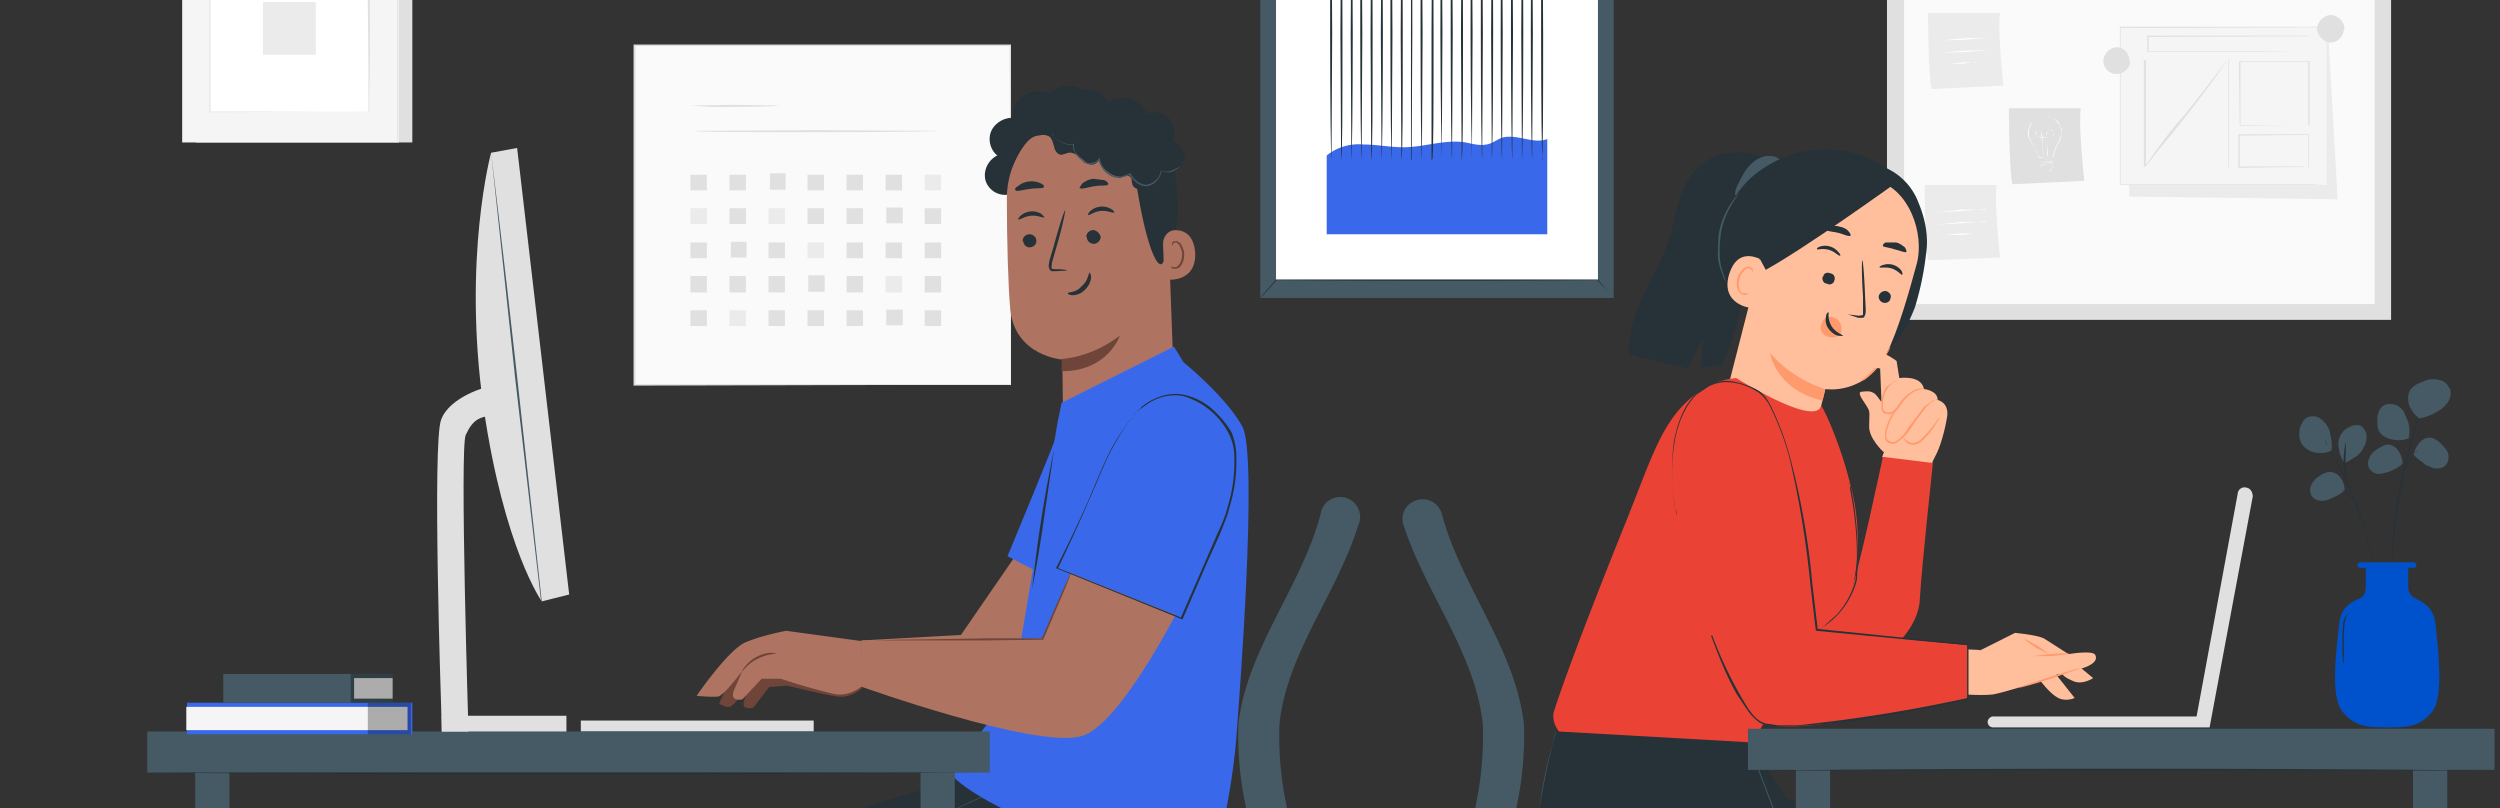 <svg xmlns="http://www.w3.org/2000/svg" width="365" height="118" fill="none" viewBox="0 0 365 118">
  <rect x="0" y="0" width="365" height="118" fill="#333333" stroke="none"/>
  <g clip-path="url(#a)">
    <path fill="#FAFAFA" d="M147.6 6.6h-55v49.6h55V6.6Z"/>
    <path fill="#E0E0E0" d="M147.6 56.2v-3.6a23193 23193 0 0 0-.2-46l.2.1h-55 .2v49.5l-.2-.1a2097583 2097583 0 0 1 51 0h4l-.3.1h-14.9l-39.8.1h-.1V6.5h55.1v49.7Z"/>
    <path fill="#E0E0E0" d="M113.7 15.4c0 .1-3 .2-6.5.2a53 53 0 0 1-6.4-.2l6.4-.1 6.5.1Zm23.3 3.7c0 .1-8 .2-17.8.2s-17.7 0-17.7-.2l17.7-.1 17.8.1Zm-33.8 6.4h-2.4v2.3h2.4v-2.3Zm5.7 0h-2.4v2.3h2.4v-2.3Zm5.8-.2h-2.3v2.4h2.3v-2.4Zm5.6.2h-2.4v2.3h2.4v-2.3Zm5.7 0h-2.4v2.3h2.4v-2.3Zm5.7 0h-2.4v2.3h2.4v-2.3Z"/>
    <path fill="#EBEBEB" d="M137.4 25.5H135v2.3h2.4v-2.3Zm-34.2 4.9h-2.4v2.3h2.4v-2.3Z"/>
    <path fill="#E0E0E0" d="M108.9 30.4h-2.4v2.3h2.4v-2.3Z"/>
    <path fill="#EBEBEB" d="M114.6 30.4h-2.4v2.3h2.4v-2.3Z"/>
    <path fill="#E0E0E0" d="M120.3 30.4h-2.4v2.3h2.4v-2.3Zm5.7 0h-2.4v2.3h2.4v-2.3Zm5.8-.1h-2.4v2.3h2.4v-2.3Zm5.6.1H135v2.3h2.4v-2.3Zm-34.2 5h-2.4v2.3h2.4v-2.3Zm5.8-.1h-2.3v2.3h2.3v-2.3Zm5.6.1h-2.4v2.3h2.4v-2.3Z"/>
    <path fill="#EBEBEB" d="M120.3 35.4h-2.4v2.3h2.4v-2.3Z"/>
    <path fill="#E0E0E0" d="M126 35.4h-2.4v2.3h2.4v-2.3Zm5.7 0h-2.4v2.3h2.4v-2.3Zm5.7 0H135v2.3h2.4v-2.3Zm-34.2 4.9h-2.4v2.4h2.4v-2.4Zm5.7 0h-2.4v2.4h2.4v-2.4Zm5.7 0h-2.4v2.4h2.4v-2.4Zm5.8-.1H118v2.4h2.4v-2.4Zm5.6.1h-2.4v2.4h2.4v-2.4Z"/>
    <path fill="#EBEBEB" d="M131.7 40.3h-2.4v2.4h2.4v-2.4Z"/>
    <path fill="#E0E0E0" d="M137.4 40.3H135v2.4h2.4v-2.4Zm-34.2 5h-2.4v2.3h2.4v-2.3Z"/>
    <path fill="#EBEBEB" d="M108.9 45.3h-2.4v2.3h2.4v-2.3Z"/>
    <path fill="#E0E0E0" d="M114.6 45.3h-2.4v2.3h2.4v-2.3Zm5.7 0h-2.4v2.3h2.4v-2.3Zm5.7 0h-2.4v2.3h2.4v-2.3Zm5.8-.1h-2.4v2.3h2.4v-2.3Zm5.6.1H135v2.3h2.4v-2.3ZM349-8.9h-73.5v55.6h73.6V-9Z"/>
    <path fill="#FAFAFA" d="M346.8-6.3H278v50.7h68.7V-6.3Z"/>
    <path fill="#E0E0E0" d="M293.3 15.8s0 8.5.5 11.1l10.5-.5s-.9-8.3-.5-10.6h-10.6Z"/>
    <path fill="#fff" d="M298.5 17h.6l.6.3c.3 0 .5.3.8.5l.5 1-.1 1.4-.3.6a5.8 5.8 0 0 0-.8 2.2h-2.2c0-.5-.3-1-.5-1.4l-.4-.6-.4-.7a2 2 0 0 1-.2-1.3l.4-1 .7-.6a2.6 2.6 0 0 1 1.1-.4h.1a3 3 0 0 0-1.2.4 2 2 0 0 0-.6.6l-.4 1c0 .5 0 1 .2 1.3l.3.6.4.7c.3.4.5.9.6 1.5l1-.1h1a5.8 5.8 0 0 1 .8-2.2l.3-.6c.1-.5.2-1 .1-1.3 0-.4-.3-.8-.5-1a2.2 2.2 0 0 0-1.8-.9 9 9 0 0 1-.1 0Z"/>
    <path fill="#fff" d="M299 23v-.7l-.2-1.4v-1.5l.5-.4.5.1c.1.1.2.2.1.3v.3l-.3.2-.3.1a3.8 3.8 0 0 1-1.4 0h-.3a.8.8 0 0 1-.3-.2l-.1-.3v-.3l.3-.2h.3l.2.2v.3l.1.5a444 444 0 0 0 .2 2.9v-.5l-.1-1.4v-1l-.1-.5-.1-.3-.3-.2h-.2l-.2.2v.6l.6.3a3.9 3.9 0 0 0 1.7-.2l.2-.2.1-.3v-.2a.5.5 0 0 0-.6-.2l-.4.4-.1.6v.9l.1 1.4v.4l.1.1Zm-1.4 0v1.3l.8.8h.8c0-.2.2-.4.4-.5 0-.1 0-.2.2-.3V23h-2.2 2.2v1.3l-.2.3-.4.5h-.8l-.8-.8a301.3 301.3 0 0 0 0-1.3Z"/>
    <path fill="#fff" d="m299.7 24.2-.3-.1a2.1 2.1 0 0 0-1.6.1h.2a2 2 0 0 1 1.7 0Zm0-.3-.3-.1a2.1 2.1 0 0 0-1.6.1h-.1l.3-.1a2 2 0 0 1 1.7 0Z"/>
    <path fill="#fff" d="M299.7 23.6a2.2 2.2 0 0 0-1-.3 2.1 2.1 0 0 0-1 .3l.2-.1a2 2 0 0 1 1.7 0h.1Z"/>
    <path fill="#EBEBEB" d="M281.5 2s0 8.4.5 11l10.5-.5s-.9-8.3-.5-10.6h-10.5Z"/>
    <path fill="#fff" d="m290.4 5.5-3.6.3-3.5.1 3.5-.3 3.6-.1Zm0 1.8-3.6.3-3.5.1 3.5-.3 3.6-.1ZM288.6 9l-2 .3h-2l2-.2h2Z"/>
    <path fill="#EBEBEB" d="M281 27s0 8.5.5 11l10.5-.4s-.9-8.4-.5-10.6H281Z"/>
    <path fill="#fff" d="m289.9 30.5-3.6.3-3.5.2 3.5-.4h3.6Zm0 1.8-3.6.3-3.5.2 3.5-.4h3.6Zm-1.9 1.8s-.8.2-2 .2h-2l2-.2h2Z"/>
    <path fill="#EBEBEB" d="m309.9 4.2 1 24.5 30.4.4-1.4-24.6-30-.3Z"/>
    <path fill="#F5F5F5" d="M339.7 4h-30.2v23h30.2V4Z"/>
    <path fill="#E0E0E0" d="M339.7 27V4l-30.2.1.1-.1v23-.1h30.1-.6l-1.6.1h-28V3.9h30.2V27Z"/>
    <path fill="#F5F5F5" d="M325.4 8.9h-12.2v15.5h12.2V8.9Z"/>
    <path fill="#E0E0E0" d="M325.4 24.4V8.8a141027.8 141027.8 0 0 0-12.1 0v15.5h-.1 12H313V8.9c-.1 0 0-.2 0-.1h12.3a51375.5 51375.5 0 0 1 0 14.5v1.1Z"/>
    <path fill="#F5F5F5" d="M337 5.3h-23.4v2.3h23.5V5.3Z"/>
    <path fill="#E0E0E0" d="M337 7.6V5.3l-23.4.1c.2-.2 0 0 .1 0v2.1H337h-1.8l-5 .1h-16.7V5.4c0-.1-.2 0 0-.2H337v2.5Z"/>
    <path fill="#F5F5F5" d="M337 8.9h-10v9.3h10V9Z"/>
    <path fill="#E0E0E0" d="M337 18.2V9h-10c0 .1.2-.1.1 0v9.3h-.1 9.4-2l-7.4.1a16393 16393 0 0 1-.1-7V9l.1-.1h10.2v9.4Z"/>
    <path fill="#F5F5F5" d="M337 19.7h-10v4.7h10.2v-4.7Z"/>
    <path fill="#E0E0E0" d="M337 24.4v-4.7l-10.1.1.1-.1v4.7l-.1-.1h9.4a534.9 534.9 0 0 0 0 .1h-2l-7.4.1h-.1v-4.8l.1-.1h10.2v4.8Z"/>
    <path fill="#fff" d="M325.1 8.9c-3.8 5.3-8.1 10.2-12 15.5Z"/>
    <path fill="#E0E0E0" d="M313.2 24.4v-.2l.4-.5a63 63 0 0 1 5.5-7.1l4.2-5.4 1.3-1.7.4-.5.1-.1-.1.2-.3.4-1.2 1.7a192.5 192.5 0 0 1-8.6 11l-1.2 1.6-.4.4-.1.2Zm12.2 0ZM311 9c0 1-1 1.8-2 1.8s-1.9-.8-1.9-1.9c0-1 .9-2 2-2 1 0 1.8 1 1.8 2Zm31.2-4.8c0 1-.8 2-1.9 2-1 0-2-1-2-2s1-2 2-2 2 1 2 2Zm-282-16.6H28.6v33.2h31.6v-33.2Z"/>
    <path fill="#F5F5F5" d="M58-12.4H26.6v33.2h31.6v-33.2Z"/>
    <path fill="#E0E0E0" d="M58.1 20.8H26.5v-33.2H58v33.2Zm-31.6 0h31.6v-33.2H26.5v33.2Z"/>
    <path fill="#fff" d="M53.8-8h-23v24.3h23V-8Z"/>
    <path fill="#E0E0E0" d="m30.7 16.5-.5.7a65.1 65.1 0 0 1 .5-.7Zm23.1-.1.7.6a64.8 64.8 0 0 1-.7-.6Zm0-.1V9.6L53.6-8v.1h-23 .1v24.2h22.9a55.8 55.8 0 0 0-1.6 0h-4.6l-16.8.1V-8H54V9.7l-.1 4.9v1.7Z"/>
    <path fill="#EBEBEB" d="M46.1.3h-7.7V8h7.7V.3Z"/>
    <path fill="#455A64" d="M235.6-23.8H184v67.3h51.6v-67.3Z"/>
    <path fill="#263238" d="m184 43.5.1-.2a134.5 134.5 0 0 0 2.2-2.5 2724.8 2724.8 0 0 1 47 0l1.7 2a368.5 368.5 0 0 1 .5.5l-.5-.5-1.8-1.9a2725.2 2725.2 0 0 1-46.8 0l-1.8 2-.4.4a1 1 0 0 1-.2.2Z"/>
    <path fill="#fff" d="M233.3-21.2h-47v62h47v-62Z"/>
    <path fill="#3969EA" d="M193.7 22.7a7.4 7.4 0 0 1 5.4-1.6c2 0 3.8.4 5.8.4 3 0 6.1-1.2 9.1-.7 1 .2 2 .5 3 .3.8-.1 1.5-.7 2.3-1 2.2-.6 4.6 1 6.6.2v13.9h-32.2V22.7Z"/>
    <path fill="#263238" d="M194.4 23.3c-.1 0-.2-8.2-.2-18.4 0-10.1 0-18.3.2-18.3l.1 18.3-.1 18.4Zm1.4 0-.1-18.4.1-18.3c.1 0 .2 8.2.2 18.3 0 10.2 0 18.4-.2 18.4Zm1.5 0-.1-18.4.1-18.3s.2 8.2.2 18.3c0 10.2-.1 18.4-.2 18.4Zm1.5 0c-.1 0-.2-8.2-.2-18.4 0-10.1 0-18.3.2-18.3l.1 18.3-.1 18.4Zm1.4 0-.1-18.4.1-18.3c.1 0 .2 8.2.2 18.3 0 10.2 0 18.4-.2 18.4Zm1.5 0-.1-18.4.1-18.3s.2 8.2.2 18.3c0 10.2-.1 18.4-.2 18.4Zm1.5 0c-.1 0-.2-8.2-.2-18.4 0-10.1 0-18.3.2-18.3l.1 18.3-.1 18.4Zm1.4 0-.1-18.4.1-18.3c.1 0 .2 8.2.2 18.3 0 10.2 0 18.4-.2 18.4Zm1.4 0v-36.7c.2 0 .2 8.2.2 18.3l-.1 18.4Zm1.6 0c-.1 0-.2-8.2-.2-18.4 0-10.1 0-18.3.2-18.3l.1 18.3-.1 18.4Zm1.4 0V4.9l.1-18.3c.1 0 .2 8.2.2 18.3 0 10.2 0 18.4-.2 18.4Zm1.5 0s-.2-8.2-.2-18.4c0-10.1.1-18.3.2-18.3l.1 18.3-.1 18.4Zm1.5 0c-.1 0-.2-8.2-.2-18.4 0-10.1 0-18.3.2-18.3l.1 18.3-.1 18.4Zm1.4 0-.1-18.4.1-18.3c.1 0 .2 8.2.2 18.3 0 10.2 0 18.4-.2 18.4Zm1.5 0s-.2-8.2-.2-18.4c0-10.1.1-18.3.2-18.3l.1 18.3-.1 18.4Zm1.5 0c-.1 0-.2-8.2-.2-18.4 0-10.1 0-18.3.2-18.3l.1 18.3-.1 18.4Zm1.4 0-.1-18.4.1-18.3c.1 0 .2 8.2.2 18.3 0 10.2-.1 18.4-.2 18.4Zm1.5 0c-.1 0-.2-8.2-.2-18.4 0-10.1.1-18.3.2-18.3l.1 18.3-.1 18.4Zm1.5 0c-.1 0-.2-8.2-.2-18.4 0-10.1 0-18.3.2-18.3l.1 18.3-.1 18.4Zm1.4 0-.1-18.4.1-18.3c.1 0 .2 8.2.2 18.3 0 10.2-.1 18.4-.2 18.4Zm1.5 0c-.1 0-.2-8.2-.2-18.4 0-10.1.1-18.3.2-18.3l.1 18.3-.1 18.4Zm1.5 0c-.1 0-.2-8.2-.2-18.4 0-10.1 0-18.3.2-18.3l.1 18.3c0 10.2 0 18.4-.2 18.4Zm70 100.9-34.4-7.6-6-9.4-3 .7-1.2 23.7 25.7 9-13.2 34.8 8.4 5.8s27.2-38.8 29.2-43.1c2-4.3 1.3-12.3-5.5-13.9Zm-43.8-70.9c4-8.7 3.9-18 7.9-26.6l.4-1.3c-1-3.2-6.2-3.7-8.9-2.7-2.7.9-4.3 3-5.2 5.3-.9 2.3-1.2 4.8-2 7.1-1.8 5.6-6.2 10.6-5.7 16.7l8.5 2 2.2-4.3-.3 4.1 3-.3Z"/>
    <path fill="#455A64" d="M253.7 27c.5-1 1-2.1 1.9-3 .8-.8 2-1.4 3.1-1.2.5 0 1.1.3 1.3.8.2.5 0 1.2-.6 1.2l-.1.1a122.5 122.5 0 0 1-4.5 4.2c-.4.1-.9.1-1.2-.2-.5-.5-.2-1.3.1-1.9Z"/>
    <path fill="#263238" d="M256.7 25.1c4.1-3 8.8-4 13.8-2.8 2.7.7 3.7 1.6 5.6 2.6a9 9 0 0 1 4 4.7c1 2.4 1.5 5 1.1 7.5a43 43 0 0 1-1.6 7.7c-.9 2.4-2.2 4.8-4.2 6.5l-6.7-.6c-3.6-.9-7.2-1.7-10.4-3.4a14 14 0 0 1-7-8c-1.5-5 1.3-11.2 5.4-14.2Z"/>
    <path fill="#FFBF9D" d="m262.4 26.6 9.4-1.1 2.1.8c5 1.4 7 7.9 6 12-1.2 4.5-2.8 10-4.4 13.2-3.2 6.3-9 5.3-9 5.3l-.7 2.8.7 5.4-8.4 4.1-11.6-4 5.8-8.6 7.2-28.2c.4-1.2 1.6-2 2.9-1.7Z"/>
    <path fill="#FF9A6C" d="M266 47.2c0-.3.3-.6.6-.8.7-.3 1.4-.1 1.8.4.5.5.6 1.4.3 2a1.8 1.8 0 0 1-1.7.4c-.4-.1-.8-.4-1-.7-.2-.4-.3-.9 0-1.3Z"/>
    <path fill="#263238" d="M276 43.6c-.1.5-.6.7-1 .6a.9.9 0 0 1-.7-1 1 1 0 0 1 1.1-.7c.5.2.8.6.6 1.1Zm1.7-3.5c-.1.1-.6-.6-1.5-.9-1-.3-1.8 0-1.8-.2 0 0 .1-.2.5-.3a2.4 2.4 0 0 1 2.7.8c.2.4.2.6.1.6Zm-7.9 5.8 1.6.2.6-.1v-2.7c-.2-3-.2-5.3-.1-5.3s.3 2.4.4 5.2l.1 2c0 .3 0 .7-.2 1 0 .2-.3.2-.5.2h-.4l-1.5-.5Z"/>
    <path fill="#FF9A6C" d="M266.5 56.8s-4.6-1.2-8.1-5.3c0 0 .8 5.4 7.7 7l.4-1.7Z"/>
    <path fill="#263238" d="M267 45.6s-.2 1 .4 2c.6 1 1.7 1.3 1.7 1.4 0 0-.3.1-.8 0-.4-.1-1-.5-1.4-1.1-.4-.6-.4-1.3-.3-1.7 0-.4.3-.6.3-.6Zm11.3-8.8c-.2.1-.9-.2-1.7-.4-.9-.3-1.6-.3-1.7-.5 0-.1 0-.3.4-.5h1.5c.6.1 1 .5 1.3.7.2.3.3.6.2.7Zm-12.2 3.6c-.1.4.1 1 .6 1 .5.3 1 0 1.1-.4.2-.5 0-1-.6-1.1-.4-.2-1 0-1 .5Zm-.8-4c0 .1.8-.2 1.8.1.9.3 1.4 1 1.6.8 0 0 0-.2-.3-.5a2.5 2.5 0 0 0-2.7-.8c-.3.1-.5.3-.4.4Zm1.3-2.9c.1.3 1 .3 1.8.5s1.5.6 1.8.4c0 0 0-.3-.3-.6-.2-.3-.7-.6-1.3-.7-.6-.2-1.1-.1-1.5 0-.4.1-.5.3-.5.4Z"/>
    <path fill="#FFBF9D" d="M257.7 40c.1-.5 0-1.9-.5-2.1-1.3-.6-3.6-1.3-4.7 2-1.5 4.6 3.3 5.2 3.3 5l1.9-5Z"/>
    <path fill="#FF9A6C" d="M255.2 42.8h-.9c-.4-.4-.6-1.3-.3-2.2.1-.4.3-.7.6-1 .2-.3.5-.5.8-.4.2 0 .4.2.4.4v.2l.1-.2v-.4l-.5-.3c-.3 0-.8.2-1 .5-.3.3-.6.7-.7 1.1-.3 1-.1 2 .5 2.4.3.2.6.2.7.1.2 0 .3-.1.3-.2Z"/>
    <path fill="#263238" d="m257 37.9.8 1.5c6.3-3.5 19.4-13 18.6-12.4 0 0-3-2.4-7-2.8-3.8-.3-11.4-.3-12.5 4.1-1 4.5 0 9.6 0 9.6Z"/>
    <path fill="#455A64" d="m252 41.2-.3-.5-.5-1.4c-.2-.6-.4-1.3-.4-2.2l.1-2.7a11.6 11.6 0 0 1 3-6.2l-1.1 1.7c-.6 1-1.4 2.7-1.6 4.6-.2 1.8-.2 3.6.2 4.8l.6 1.9Z"/>
    <path fill="#FF9A6C" d="M276 50.5s0 .4-.4 1a11.5 11.5 0 0 1-3.3 3.9l-1 .5.9-.7 1.8-1.7c1.3-1.5 2-3 2-3Z"/>
    <path fill="#263238" d="M227.2 106.4s-7.4 26 .8 31.4c10.7 7 55.7 5.4 55 6.2-4.3 4-12 24.3-16.9 36.4l10.6 7.2s22.1-32.5 26.2-41c2.7-5.7 2.8-14-3.9-17a881.6 881.6 0 0 0-40.1-11.5l-4-10.9-27.7-.8Z"/>
    <path fill="#455A64" d="M227.2 106.4h1.8l5.4.2 20.4.5 4.2 11a2152.7 2152.7 0 0 1 32.6 9l6.1 1.8c2.1.7 4.1 2 5.4 3.9l.4.7.4.8.1.4.2.4.2.9c.3 1 .4 2.2.4 3.4a18 18 0 0 1-1.6 6.9l-.8 1.6-1 1.5a108.6 108.6 0 0 1-5.6 9.4 1121.4 1121.4 0 0 1-19 28.8v.1h-.1c-3.7-2.5-7.2-5-10.7-7.2v-.2c3.4-8.4 6.6-16.7 10-24.4l2.8-5.7c1-1.9 2-3.7 3.2-5.3l.5-.6.3-.3c0-.1 0 0 0 0h-1.6l-3-.1-5.8-.2a350.6 350.6 0 0 1-31.6-2c-3-.5-6-1-8.8-2a18 18 0 0 1-3.9-1.7 7 7 0 0 1-2.6-3 25.4 25.4 0 0 1-1.4-7.2 56 56 0 0 1 1-11.7 101 101 0 0 1 2-9l.1-.7-.6 2.5a60.2 60.2 0 0 0-2 22.4c.2 1.2.5 2.4 1 3.6a6.8 6.8 0 0 0 2.6 3 48.3 48.3 0 0 0 12.7 3.6 352.4 352.4 0 0 0 31.5 2l5.8.1h3l1.5.2h.2l.1.1v.2l-.3.4-.5.5c-1.2 1.6-2.2 3.5-3.2 5.3l-2.7 5.7c-3.5 7.7-6.7 16-10 24.4l-.1-.1 10.6 7.1h-.2l2.2-3.1a1139.4 1139.4 0 0 0 22.5-35l.8-1.6.8-1.5c1-2.2 1.5-4.5 1.6-6.8 0-1.1 0-2.3-.3-3.4 0-.3-.2-.5-.3-.8l-.1-.4-.2-.4-.3-.7-.4-.8a9.5 9.5 0 0 0-5.2-3.7l-6.2-2a837 837 0 0 0-32.6-9l-4.2-11h.1l-20.3-.6a23157.3 23157.3 0 0 1-6.8-.2h-.5Z"/>
    <path fill="#FFBF9D" d="M275 66s-2.2-2-2.1-3.8c0-1.8.2-2-.3-2.8-.4-.7-1.5-2-.9-2.2.6 0 1.6-.4 2.4.7l.6.8-.2-4.9s-1.8-.2-1.7-.9c0-.7.6-1.4 1.5-1.4.9-.1 2.6 1.2 2.6 1.2l.4 2.5s3.2-.5 3.6 1.6c0 0 2 .2 2 1.6 0 0 1.6.3 1.4 2.3-.3 2-1 4.6-1.8 6-.7 1.3-.4 1.4-.4 1.4l-5.3.6-2-2 .3-.8Z"/>
    <path fill="#FF9A6C" d="M281 56.8c.1 0-.7-.1-1.7.5-.5.3-1 .8-1.5 1.4l-.7 1c-.3.3-.7.7-1.2.8l-.7-.1a1 1 0 0 1-.5-.6v-1.3c.1-.8.4-1.5.7-2l1.2-.9h.5l-.5.1a3 3 0 0 0-1 1c-.3.4-.6 1.1-.7 1.9v1.1c.2.4.6.6 1 .5.4 0 .7-.4 1-.7l.7-1c.5-.6 1-1 1.6-1.4a3 3 0 0 1 1.4-.4l.5.1Z"/>
    <path fill="#FF9A6C" d="M282.8 58.3s-.8.2-1.7 1.3l-1.5 2-.8 1.2a6.9 6.9 0 0 1-1.7 1.7c-.2.2-.5.3-.8.3-.3 0-.5-.1-.8-.3a1 1 0 0 1-.3-.7c0-.5 0-1 .2-1.4a7.2 7.2 0 0 1 1.7-3c0 .1 0 .3-.3.6a9.4 9.4 0 0 0-1.2 2.5c-.2.4-.2.8-.2 1.2 0 .3.1.4.3.6a1 1 0 0 0 1.3 0 5.3 5.3 0 0 0 1.5-1.7l.9-1.2 1.5-2 1.4-1h.5Z"/>
    <path fill="#FF9A6C" d="M283.2 60.8s-.1.5-.5 1c-.4.7-1 1.5-1.7 2.2a3 3 0 0 1-1.3.9c-.5.1-1 0-1.3-.3-.3-.2-.4-.5-.5-.7v-.3s0 .5.6.8c.3.2.7.4 1.1.2.4 0 .8-.4 1.2-.8 1.5-1.5 2.4-3 2.4-3Z"/>
    <path fill="#EA4335" d="M276 94.8c.2 0 4.2-3.3 4.3-7.4.2-4 1.9-19.8 1.9-19.8l-7.3-.9s-3.8 18-4.7 19.6c-1 1.5-7.8 7.6-7.8 7.6l13.7 1Z"/>
    <path fill="#EA4335" d="M253.5 55.2s11.6 7.3 12.4 4c1.2 2 3.2 7.3 4 10.6a32 32 0 0 1 .3 17.2 29.5 29.5 0 0 1-6.3 7.4l-8 14-28.3-1.6s-1.2-1.5-.7-3c1.8-5.7 7.2-19.5 10.2-26.9 4.4-10.9 5.7-16.4 11.7-20.2a11 11 0 0 1 4.7-1.5Z"/>
    <path fill="#263238" d="m270 70.5.1.2.2.7a51.2 51.2 0 0 1 .8 13.3 11.7 11.7 0 0 1-5.7 7.3l.8-.5 1.9-1.7a12 12 0 0 0 2.8-5.1l.2-2.4a49.7 49.7 0 0 0-1-10.9v-.9Z"/>
    <path fill="#FFBF9D" d="m289 95 5.2-2.6s3.2.3 4.2.8l3.6 2.3s3.5-.6 3.9.1c.7 1.3-2 2-2 2l1.7 1.4s-1.6 1.1-3 .4c-1.4-.6-1.5-1-1.5-1l-.9.1 2.7 3.4s-1.2.6-2.4 0-2.6-2.5-2.6-2.5-5.2 1.7-7 2c-1.9.2-5.3-.1-5.3-.1l1.5-6.5 2 .1Z"/>
    <path fill="#FF9A6C" d="m304 97.5-4.6 1.6c-2.5.8-4.6 1.4-4.7 1.3 0 0 2-.8 4.7-1.6 2.5-.8 4.6-1.4 4.7-1.3Zm-7.4-1.7 2.7-.3c1.6-.1 2.8-.2 2.8 0l-2.7.3h-2.8Z"/>
    <path fill="#FF9A6C" d="m295.5 93.2 2 1.1 1.8 1.3-2-1c-1-.7-1.9-1.3-1.8-1.4Z"/>
    <path fill="#EA4335" d="M244.8 75.2c0 .7 6.8 29 13 30.6 6.2 1.5 29.5-3.8 29.5-3.8v-7.8l-22-2.2-.9-6.9c0-1.4-2.5-25-7.9-28-5.3-3.2-9.3-.4-11 3.7-2.6 6.1-.7 14.4-.7 14.4Z"/>
    <path fill="#263238" d="M244.8 75.2v-.3l-.3-1a33.6 33.6 0 0 1-.1-9.5c.2-1 .5-2.3 1-3.5a9.8 9.8 0 0 1 2.2-3.4c.6-.5 1.2-1 1.9-1.3a8 8 0 0 1 2.2-.6c1.6 0 3.3.5 4.8 1.3.8.4 1.3 1.1 1.8 1.9a40.2 40.2 0 0 1 3 7.8 110.2 110.2 0 0 1 3.3 18.6l.8 6.8-.2-.2 14.6 1.5 7.5.7h.1v8.1c-4.5 1-8.8 1.9-13 2.6a103.5 103.5 0 0 1-14.8 1.4c-.5 0-1 0-1.4-.2-.4 0-.9-.2-1.3-.4a7.8 7.8 0 0 1-1.9-2l-1.4-2.1c-1.7-3-2.8-6-3.8-8.6a151.3 151.3 0 0 1 .2 0 59.9 59.9 0 0 0 5.2 10.6c.5.7 1 1.4 1.8 1.9.4.2.8.4 1.3.4l1.3.2h2.8a224.4 224.4 0 0 0 24.9-4l-.1.1v-7.8h.1l-7.6-.7-14.5-1.4-.1-.1-.8-6.8a138.7 138.7 0 0 0-3.1-18.6 40 40 0 0 0-3-7.7c-.5-.7-1-1.4-1.8-1.8a8.2 8.2 0 0 0-4.7-1.3 6 6 0 0 0-2.2.6l-1.8 1.2c-1 1-1.7 2.2-2.2 3.4-.5 1.2-.8 2.3-1 3.5a28.4 28.4 0 0 0 .2 10.3l.1.4Z"/>
    <path fill="#455A64" d="M214.8 139.5v-.5c-.2-3.1 1-6 2.3-9a50 50 0 0 0 5.4-24.2c-1.2-11-9.2-20.2-12-30.8a2.9 2.9 0 0 0-2.8-2.1c-2 0-3.4 1.9-2.8 3.7 3.2 10 10.5 18.7 11.6 29.2a50 50 0 0 1-5.4 24.2 21.4 21.4 0 0 0-2.3 9c0 3.2 2 6.4 5.1 7h45.6c1.6 0 2.8-1.4 2.8-3v-.6c0-1.6-1.2-2.9-2.8-2.9h-44.7Z"/>
    <path fill="#E0E0E0" d="M328 71.2a1 1 0 0 0-1.3.9l-6 32.5H291c-.4 0-.8.4-.8.8 0 .5.4.8.8.8h31.6l6.3-33.7c0-.6-.3-1.2-.9-1.3Z"/>
    <path fill="#455A64" d="M267.2 107.4h-5V208h5V107.4Zm90.2-.5h-5.1v101.3h5V107Z"/>
    <path fill="#455A64" d="M364.2 106.4h-109v6h109v-6Z"/>
    <path fill="#263238" d="M364.2 112.5H255.9a5392.1 5392.1 0 0 1 108.3 0Z"/>
    <path fill="#455A64" d="M337.9 60.8c-.7-.1-1.4.2-1.7.8a3 3 0 0 0-.5 1.7c0 .6.1 1.2.5 1.7a3 3 0 0 0 2 1.1 4 4 0 0 0 2.2-.3 6 6 0 0 0-.2-2.4c0-.5-.3-1.1-.7-1.6-.4-.5-1-1-1.6-1Z"/>
    <path fill="#263238" d="M353.8 59.1v.3l-.3.7a86.4 86.4 0 0 0-4.3 23v1-1a54.9 54.9 0 0 1 1.1-11.7 79.8 79.8 0 0 1 3.1-11.4l.3-.7.1-.2Zm-14.4 5.2.2.2.3.6a45 45 0 0 1 4.7 10 64.4 64.4 0 0 1 2.8 11.4l-.1-.7a67.2 67.2 0 0 0-7.4-20.7l-.4-.6v-.2Z"/>
    <path fill="#0052CC" d="M352.4 82.9h-7.8a.4.4 0 0 1-.4-.4c0-.2.2-.4.4-.4h7.8c.2 0 .4.2.4.4s-.2.4-.4.4Z"/>
    <path fill="#0052CC" d="M355.6 91.2c-.3-3.1-2.8-3.6-3.2-4-.1 0-.2 0-.3-.2-.3-.3-.5-.8-.5-1.3v-3.2h-6.2v3.2c0 .5-.1 1-.4 1.3l-.3.3c-.5.3-3 .8-3.2 4-.3 3.1-1.4 10.3.5 12.6 1.7 2.1 3.4 2.3 6.2 2.3h.7c2.8 0 4.5-.2 6.2-2.3 1.8-2.3.8-9.5.5-12.7Z"/>
    <path fill="#263238" d="M352.6 83Z"/>
    <path fill="#455A64" d="M357.6 56.7c-.3-.8-1-1.2-1.8-1.3-.8-.1-1.5 0-2.2.4-.7.2-1.3.6-1.7 1.1-.4.7-.4 1.6-.1 2.4.3.7.8 1.3 1.4 1.8A8 8 0 0 0 356 60c.5-.3 1-.7 1.4-1.3.4-.6.5-1.3.3-2Zm-20.1 15.7c-.3-.5-.3-1.2 0-1.7.3-.6.8-1 1.3-1.3.4-.3 1-.5 1.4-.5a2 2 0 0 1 1.6 1c.3.4.5 1 .5 1.7-.5.5-1.3.9-2 1.2-.4.2-1 .4-1.4.3-.6 0-1-.2-1.4-.7Zm8.5-3.9c-.4-.5-.3-1.2 0-1.8.2-.5.7-.9 1.2-1.2.5-.3 1-.6 1.5-.6a2 2 0 0 1 1.5 1c.4.5.5 1.2.6 1.8a6.3 6.3 0 0 1-3.5 1.5c-.5 0-1-.3-1.3-.7Zm11.1-.6a2 2 0 0 0 .3-1.8c-.2-.5-.7-1-1.1-1.4-.4-.4-.9-.7-1.4-.8a2 2 0 0 0-1.7.8c-.4.5-.7 1.1-.8 1.7.5.6 1.2 1 1.8 1.5.5.2 1 .5 1.5.5s1-.1 1.4-.5Zm-11.6-4.5c-.2-.7-.6-1.2-1-1.3-.6-.1-1 0-1.6.3-.4.2-.8.5-1.1 1-.4.6-.5 1.5-.3 2.2.1.8.4 1.4.8 2 .6-.2 1.2-.7 1.8-1 .4-.4.8-.8 1-1.3a3 3 0 0 0 .4-1.9Zm3.7-4.4c-.7-.1-1.4.2-1.7.7a3 3 0 0 0-.4 1.8c0 .6 0 1.2.4 1.7a3 3 0 0 0 2 1 4 4 0 0 0 2.2-.2 6 6 0 0 0-.1-2.4l-.7-1.6c-.4-.5-1-1-1.7-1Z"/>
    <path fill="#263238" d="M342.5 64.5v1a19.3 19.3 0 0 0 .2 4.5c0 .5.2.9.2.9l-.4-1a11.2 11.2 0 0 1 0-5.4Zm1.7 9.5-1-1.4-.9-.8-.4-.2.5.1 1 .8c.6.7.8 1.5.8 1.5Zm6.4-6.5s.3.6.3 1.3l-.1 1.3v-1.3l-.2-1.3Zm2.2-1.7-.8 1.3c-.4.7-.9 1.3-1 1.2l.9-1.3 1-1.2Zm-1.1-.1v-2.3l.1 1.2-.1 1Zm-9.6 31.1-.1-1.2v-2.9l.1-1.6c0-.4.2-.9.4-1.2l.7-.6.3-.1s-.5.1-.9.8c-.1.3-.3.7-.3 1.2l-.1 1.5v4.1Z"/>
    <path fill="#455A64" d="M188.5 139.4v-.5c.2-3.1-1-6-2.3-9a49.8 49.8 0 0 1-5.4-24.1c1.2-11 9.2-20.1 12-30.7a2.9 2.9 0 1 1 5.5 1.6c-3.1 10-10.4 18.6-11.5 29a49 49 0 0 0 5.4 24.2c1.2 3 2.5 5.9 2.3 9 0 3.1-2 6.4-5.1 7h-45.6a2.9 2.9 0 0 1-2.8-3v-.6c0-1.6 1.2-2.9 2.8-2.9h44.7Z"/>
    <path fill="#6F4439" d="M105 102.7s2.4-5.9 4.8-7.1c2.4-1.3 5.4-2 5.4-2h10.6v6.9s-1.5 1.5-3.6 1.2c-2-.3-7.3-1.6-7.3-1.6l-2.6.2-2.3 3s-2 .6-1.3-1.2l1-2.7s-2.3 3.6-3.2 3.8c-.8.1-1.5-.5-1.5-.5Z"/>
    <path fill="#AE7461" d="m148.7 80.5-8.4 12.2-14.5.8-.2 6.7 11 2.2c5.6 1.2 11.5-.6 15.7-4.7l1.6-14.8-5.2-2.4Z"/>
    <path fill="#263238" d="M143.4 113c-1.8 0-45.4 12.8-50.2 17.1-4.7 4.4-8.2 58-8.2 58l18.3 6.3s3.8-26.2 6.2-34.6c1.8-6.8 1.4-13 1.4-13l36.2-16-3.7-17.8Z"/>
    <path fill="#263238" d="M144.5 115.8c-.9.4-32.5 14-35.5 23.2-2.4 7.4.4 14 3.8 19.1 3.8 5.8 31.9 31.6 31.9 31.6l15.8-11.4-27.2-28.3s14.3-8.8 14.8-8.8 15.3-1 20-1.6c4.3-.5 6.7-6.8 6.7-6.8l4-18.2-29.4-6.8-5 8Z"/>
    <path fill="#455A64" d="m144.5 115.8.3-.5.9-1.5 3.6-6 29.5 6.7v.1l-3.8 18.2a16 16 0 0 1-2.8 4.6 8 8 0 0 1-2.8 2l-.7.2-.7.2h-.7l-11.5 1-6 .4h-1.7l-.1.1-.4.2-.6.4-2.7 1.5-10.9 6.7v-.2l21.2 22.1 6 6.2.1.1-.1.1c-5.4 4-10.7 7.7-15.9 11.4h-.1a1065.2 1065.2 0 0 1-23.8-22.7c-2.5-2.5-4.8-4.9-7-7.4l-.7-1-.7-1a34.3 34.3 0 0 1-3.2-6.2 21.3 21.3 0 0 1-1.1-8.9c.2-1.4.5-2.8 1-4.1a12 12 0 0 1 2.3-3.3c1.9-2 3.9-3.5 5.9-4.9a113.3 113.3 0 0 1 19.7-11 210.2 210.2 0 0 1 7-3.3l.5-.2-.5.3a1067.9 1067.9 0 0 0-7 3.2l-8.6 4.4c-3.3 1.8-7 4-11 6.7-2 1.4-4 3-5.8 4.9-1 1-1.8 2-2.3 3.3a13 13 0 0 0-1 4 18.5 18.5 0 0 0 1.1 8.8 28.3 28.3 0 0 0 3.2 6.3l.7 1 .8.9c2 2.5 4.4 4.9 6.8 7.3l7.6 7.4c5.1 5 10.6 10 16.2 15.3h-.1l15.8-11.4v.2l-6-6.2-21.2-22v-.2a944 944 0 0 1 13.6-8.4l.7-.3.4-.2h.4l1.5-.2 6-.4c4-.3 7.8-.5 11.5-1a5.5 5.5 0 0 0 4.6-2.3c1.3-1.3 2.2-2.9 2.8-4.5l4-18.1v.1l-29.3-6.9-3.7 6-1 1.5-.2.5Z"/>
    <path fill="#263238" d="M147.3 28.4a3 3 0 0 1-3.4-2c-.4-1.4.3-3 1.7-3.7-1-.8-1.4-2.3-.9-3.5.5-1.2 1.8-2 3.1-2a3.7 3.7 0 0 1 5.3-3.5 4.1 4.1 0 0 1 5.1-.5 3 3 0 0 1 3.3 1.3 3 3 0 0 1-.3 3.5"/>
    <path fill="#AE7461" d="m159 16-.6.1C152 16.7 147 22.3 147 29c0 6.2.2 13 .5 16.2.7 6.8 7.6 7.3 7.6 7.3l.1 8.2 16.3-2-1.1-29.7c0-7.1-4.2-13-11.2-12.8Z"/>
    <path fill="#6F4439" d="M155 52.4s4.2-.1 8.5-3.4c0 0-1.7 5.2-8.5 5.2v-1.8Z"/>
    <path fill="#263238" d="M149.4 35.2c0 .5.5 1 1 .9.5 0 1-.5.9-1 0-.5-.5-.9-1-.9a1 1 0 0 0-1 1Zm-.7-3.2c.1.2.8-.4 1.8-.5 1-.1 1.9.4 2 .2l-.5-.5a2.6 2.6 0 0 0-3 .3c-.3.3-.4.5-.3.6Zm10 2.7c0 .5.5.9 1 .9s1-.5 1-1c-.1-.5-.6-1-1.1-1a1 1 0 0 0-1 1Zm.2-3.3c.1.1.8-.5 1.8-.6 1-.1 1.9.4 2 .2 0 0-.1-.3-.5-.5a2.6 2.6 0 0 0-3 .3c-.3.3-.4.5-.3.6Zm-3.1 8.1c0-.1-.7-.2-1.7-.2-.3 0-.5 0-.6-.2l.1-.8.6-2.1c.9-3 1.4-5.5 1.3-5.5-.1 0-.9 2.4-1.7 5.4l-.6 2c0 .4-.2.7 0 1.1 0 .2.3.4.4.4h.5l1.7-.1Zm1.8-12.1c.2.3 1 0 2.1-.2s2 0 2.1-.3c0-.2-.1-.4-.6-.6l-1.6-.2c-.7.1-1.2.4-1.6.7l-.4.6Zm-9.3.4c.2.2 1-.1 2-.2 1-.2 2 0 2.1-.3.1-.1 0-.3-.4-.5s-1-.4-1.8-.3a3 3 0 0 0-1.6.7c-.4.2-.5.5-.3.6Z"/>
    <path fill="#263238" d="M147.3 25.7s1.4-4.4 3.4-5.6c2.3-1.4 3.6 1.2 6 .4 2.2-.9 4.5-2.3 7-.6 2.8 1.7 1.7 3.2 2.1 6.2 1.8 12.2 4.3 15.5 4.4 9.7 0-.7 1.7-1.3 1.7-4a34 34 0 0 0-1.1-10.1c-.9-2-2.2-3.3-4.4-4.7-3.5-2.2-8-1.9-11.1-1.3-3 .6-8.7 4.7-8 10Z"/>
    <path fill="#AE7461" d="M169.8 35.6c0-1 .7-2 1.8-2 1.3 0 2.7.7 2.9 3.3.2 4.6-4.5 4-4.5 3.8l-.2-5.1Z"/>
    <path fill="#6F4439" d="m171 38.9.1.1h.6c.5-.2.9-1 .9-1.9 0-.4-.2-.8-.3-1.1-.2-.4-.4-.6-.7-.6l-.4.2v.3s-.2-.1-.1-.3l.1-.3.5-.1c.3 0 .7.3.8.6.2.4.4.8.4 1.3 0 1-.4 1.9-1 2.1-.4.1-.7 0-.8 0l-.2-.3Z"/>
    <path fill="#263238" d="M168.9 26.6c-.6.5-1.2 1-1.9 1-.7.2-1.6-.1-1.7-.8-.1-.3 0-.7-.3-1-.3-.2-.8-.1-1.1 0-1.4.2-3-1.1-3.5-2.4-.3.6-1 .8-1.6.5l-1.2-1c-.4-.3-1-.7-1.6-.6l-1 .3c-.6 0-1-.6-1.1-1.2-.2-.6-.3-1.3-.9-1.6-.5-.3-1 0-1.6 0-.6.2-1.3.1-1.5-.4 0-.3 0-.6.2-.9a3 3 0 0 1 3.4-1.4 4.2 4.2 0 0 1 3.2-3.2 4 4 0 0 1 4.1 1.7c1-1 2.3-1.4 3.6-1.3a4 4 0 0 1 3.1 2.3 3 3 0 0 1 3.2.7c.8 1 1 2.3.6 3.3.8.4 1.6 1.2 1.7 2.2.1 1-.7 2-1.7 1.8.5.7.3 1.7-.4 2.2-.7.5-1.8.4-2.3-.3"/>
    <path fill="#455A64" d="M153.3 18.5v.3l.4.9c.3.3.6.7 1.1 1a3 3 0 0 0 2 .4l-.1-.1c-.1.4 0 .9.2 1.2.2.4.5.8.9 1.1l.5.5.8.2c.5 0 1.1-.2 1.4-.7h-.1c.2 1 .8 1.8 1.6 2.3.5.3 1 .4 1.6.4l1.5-.5h-.2c.3.5.8 1 1.2 1.3.5.3 1.2.5 1.7.3 1-.3 1.7-1.3 1.8-2.2h-.1c.5.3 1.1.3 1.6.2l1-.6.5-.7c0-.1.1-.2 0-.2 0 0 0 .4-.5.8l-1 .5c-.5.2-1 .2-1.6 0v-.1c-.1 1-.8 1.8-1.8 2.1-.4.2-1 0-1.5-.3-.4-.3-.8-.7-1.1-1.2v-.1h-.1l-1.4.5c-.5 0-1-.1-1.5-.4a3.3 3.3 0 0 1-1.5-2.1V23l-.2.2c-.3.4-.8.6-1.3.6-.2 0-.5 0-.7-.2-.2 0-.3-.3-.5-.4l-.9-1c-.2-.4-.2-.8-.2-1.2a3 3 0 0 1-1.9-.3c-.5-.3-.9-.6-1.1-1-.5-.6-.5-1.1-.5-1.1Z"/>
    <path fill="#263238" d="M155.9 42.8c0-.2 1.2 0 2-1 1-.8 1-2 1.2-2 0 0 .2.2.2.8a3 3 0 0 1-1 1.8c-.5.5-1.2.7-1.7.7s-.7-.2-.7-.3Z"/>
    <path fill="#3969EA" d="m154.4 61.7.6-2.9 16.4-8.2 1.4 2.3s6.2 5 8.6 9.4c2.3 4.4-.5 40.2-.9 45.5-.8 10.5-4.7 24.3-4.7 24.3s-5.3-3.7-20.8-10.1c-15.5-6.4-16.3-9.3-16.3-9.3l9.1-11.7 6.6-39.3Z"/>
    <path fill="#3969EA" d="M154.6 62.6c0 .6-7.5 18.6-7.5 18.6s3.9 2.1 4.4 2.2c.5.1 3.1-20.8 3.1-20.8Z"/>
    <path fill="#263238" d="m153.9 65.6-1.5 10.2a198 198 0 0 1-1.7 10.2 199 199 0 0 1 3.2-20.4Z"/>
    <path fill="#AE7461" d="M101.7 101.6s4.5-6.6 7.1-7.8c2.6-1.1 6-1.7 6-1.7l11 1.5-.1 6.7s-1.8 1.5-4 1a93 93 0 0 1-7.7-2.2h-2.8l-2.8 3s-2 .5-1.2-1.4l1.2-2.8s-2.7 3.7-3.6 3.8c-1 .1-3-.1-3-.1Z"/>
    <path fill="#AE7461" d="m159.9 75.2-7.7 18-26.4.3-.2 6.7s25.4 9.1 32.2 7.3c6.8-1.7 18-26 18-26L160 75.3Z"/>
    <path fill="#3969EA" d="M166.2 60a30 30 0 0 0-5.7 9.6c-2.6 6.1-6.1 13.3-6.1 13.3l18.2 7.3 6-13.9c1.5-3.3 2.6-9.7 1.2-12.8-1.3-3-7.3-9.4-13.7-3.6Z"/>
    <path fill="#263238" d="m166.2 60 .1-.2.5-.5a9 9 0 0 1 2.3-1.3c1-.4 2.5-.7 4-.3 1.7.4 3.3 1.3 4.7 2.8.7.7 1.4 1.6 2 2.6.4 1 .7 2.2.7 3.4.1 2.4-.2 5-1 7.6-.3 1.3-.9 2.6-1.4 3.9l-1.8 4-3.6 8.3v.1h-.2l-.2-.1-18-7.3h-.1v-.1c1.8-3.5 3.3-6.7 4.6-9.6C160 70.5 161 68 162 66a30.8 30.8 0 0 1 4-5.9l-.3.3-.8 1.1c-.8 1-1.7 2.5-2.8 4.5-1 2-2 4.6-3.3 7.5a269 269 0 0 1-4.4 9.6v-.2l17.9 7.2.2.1h-.1a89915.1 89915.1 0 0 0 5.3-12.2c.6-1.3 1.2-2.6 1.5-3.9.8-2.5 1.1-5.1 1-7.5 0-1.2-.3-2.3-.8-3.3a11 11 0 0 0-6.4-5.4c-1.5-.4-3-.1-4 .3s-1.8 1-2.2 1.3l-.6.4-.2.1Z"/>
    <path fill="#6F4439" d="M113.4 95.4c0 .1-1.3 0-2.8.8-1.5.7-2.2 1.9-2.2 1.8 0 0 0-.3.4-.7a5.2 5.2 0 0 1 3.7-2l1 .1Zm42.9-11.7v.2a126.4 126.4 0 0 1-1 2.5l-3 7h-.1l-8 .1h-18a2 2 0 0 1-.4 0h1.4l4-.1 13-.2h8-.1l3-6.9a1648 1648 0 0 1 1.2-2.6Z"/>
    <path fill="#E0E0E0" d="M84.8 106.8h34v-1.6h-34v1.6Z"/>
    <path fill="#455A64" d="M33.5 107.8h-5V208h5V107.8Zm106 .7h-5.1V208h5v-99.6Z"/>
    <path fill="#455A64" d="M144.5 106.8h-123v6h123v-6Z"/>
    <path fill="#E0E0E0" d="m75.5 21.6-3.8.7s-4.2 15.4-1.1 37.2c3 20.6 8.5 28.3 8.5 28.3l4-1-7.6-65.2Z"/>
    <path fill="#E0E0E0" d="m72.6 60.6-1.1-4.2c-.3 0-5.9 1.5-7.1 4.9-1.3 3.3 0 41.7 0 41.7l.1 3.8h3.9s-1.3-41.5-.4-43.3c1.1-2.4 2.1-2.7 4.6-2.9Z"/>
    <path fill="#E0E0E0" d="M82.7 104.5H64.5v2.3h18.2v-2.3Z"/>
    <path fill="#455A64" d="m79 87.8-3.8-32.7-3.5-32.8s1.8 14.6 3.8 32.7l3.6 32.8Z"/>
    <path fill="#3969EA" d="M60 102.6H27.3v4.6h32.9v-4.6Z"/>
    <path fill="#F5F5F5" d="M59.5 103.2H27.2v3.4h32.3v-3.4Z"/>
    <path fill="#000" d="M60 102.6h-6.3v4.6H60v-4.6Z" opacity=".3"/>
    <path fill="#263238" d="M59.5 104h-32a31.2 31.2 0 0 1-.3 0h32.4Zm0 .9h-32a31.2 31.2 0 0 1-.3 0h32a31.3 31.3 0 0 1 .3 0Zm-5.8 2.2Z"/>
    <path fill="#455A64" d="M55.4 98.4H32.6v4.2h22.8v-4.2Z"/>
    <path fill="#455A64" d="M57.3 98.4h-6.1v4.2h6.1v-4.2Z"/>
    <path fill="#F5F5F5" d="M57.3 99h-5.6v3h5.6v-3Z"/>
    <path fill="#000" d="M57.3 98.4h-6.1v4.2h6.1v-4.2Z" opacity=".3"/>
    <path fill="#263238" d="M49.5 101.7v-1.8H34v1.8h15.5H34v-1.8h15.5v1.7Zm1.7.9Zm91.1 10.2a6699 6699 0 0 1-120.7 0h120.7Z"/>
  </g>
  <defs>
    <clipPath id="a">
      <path fill="#fff" d="M0 0h365v118H0z"/>
    </clipPath>
  </defs>
</svg>
